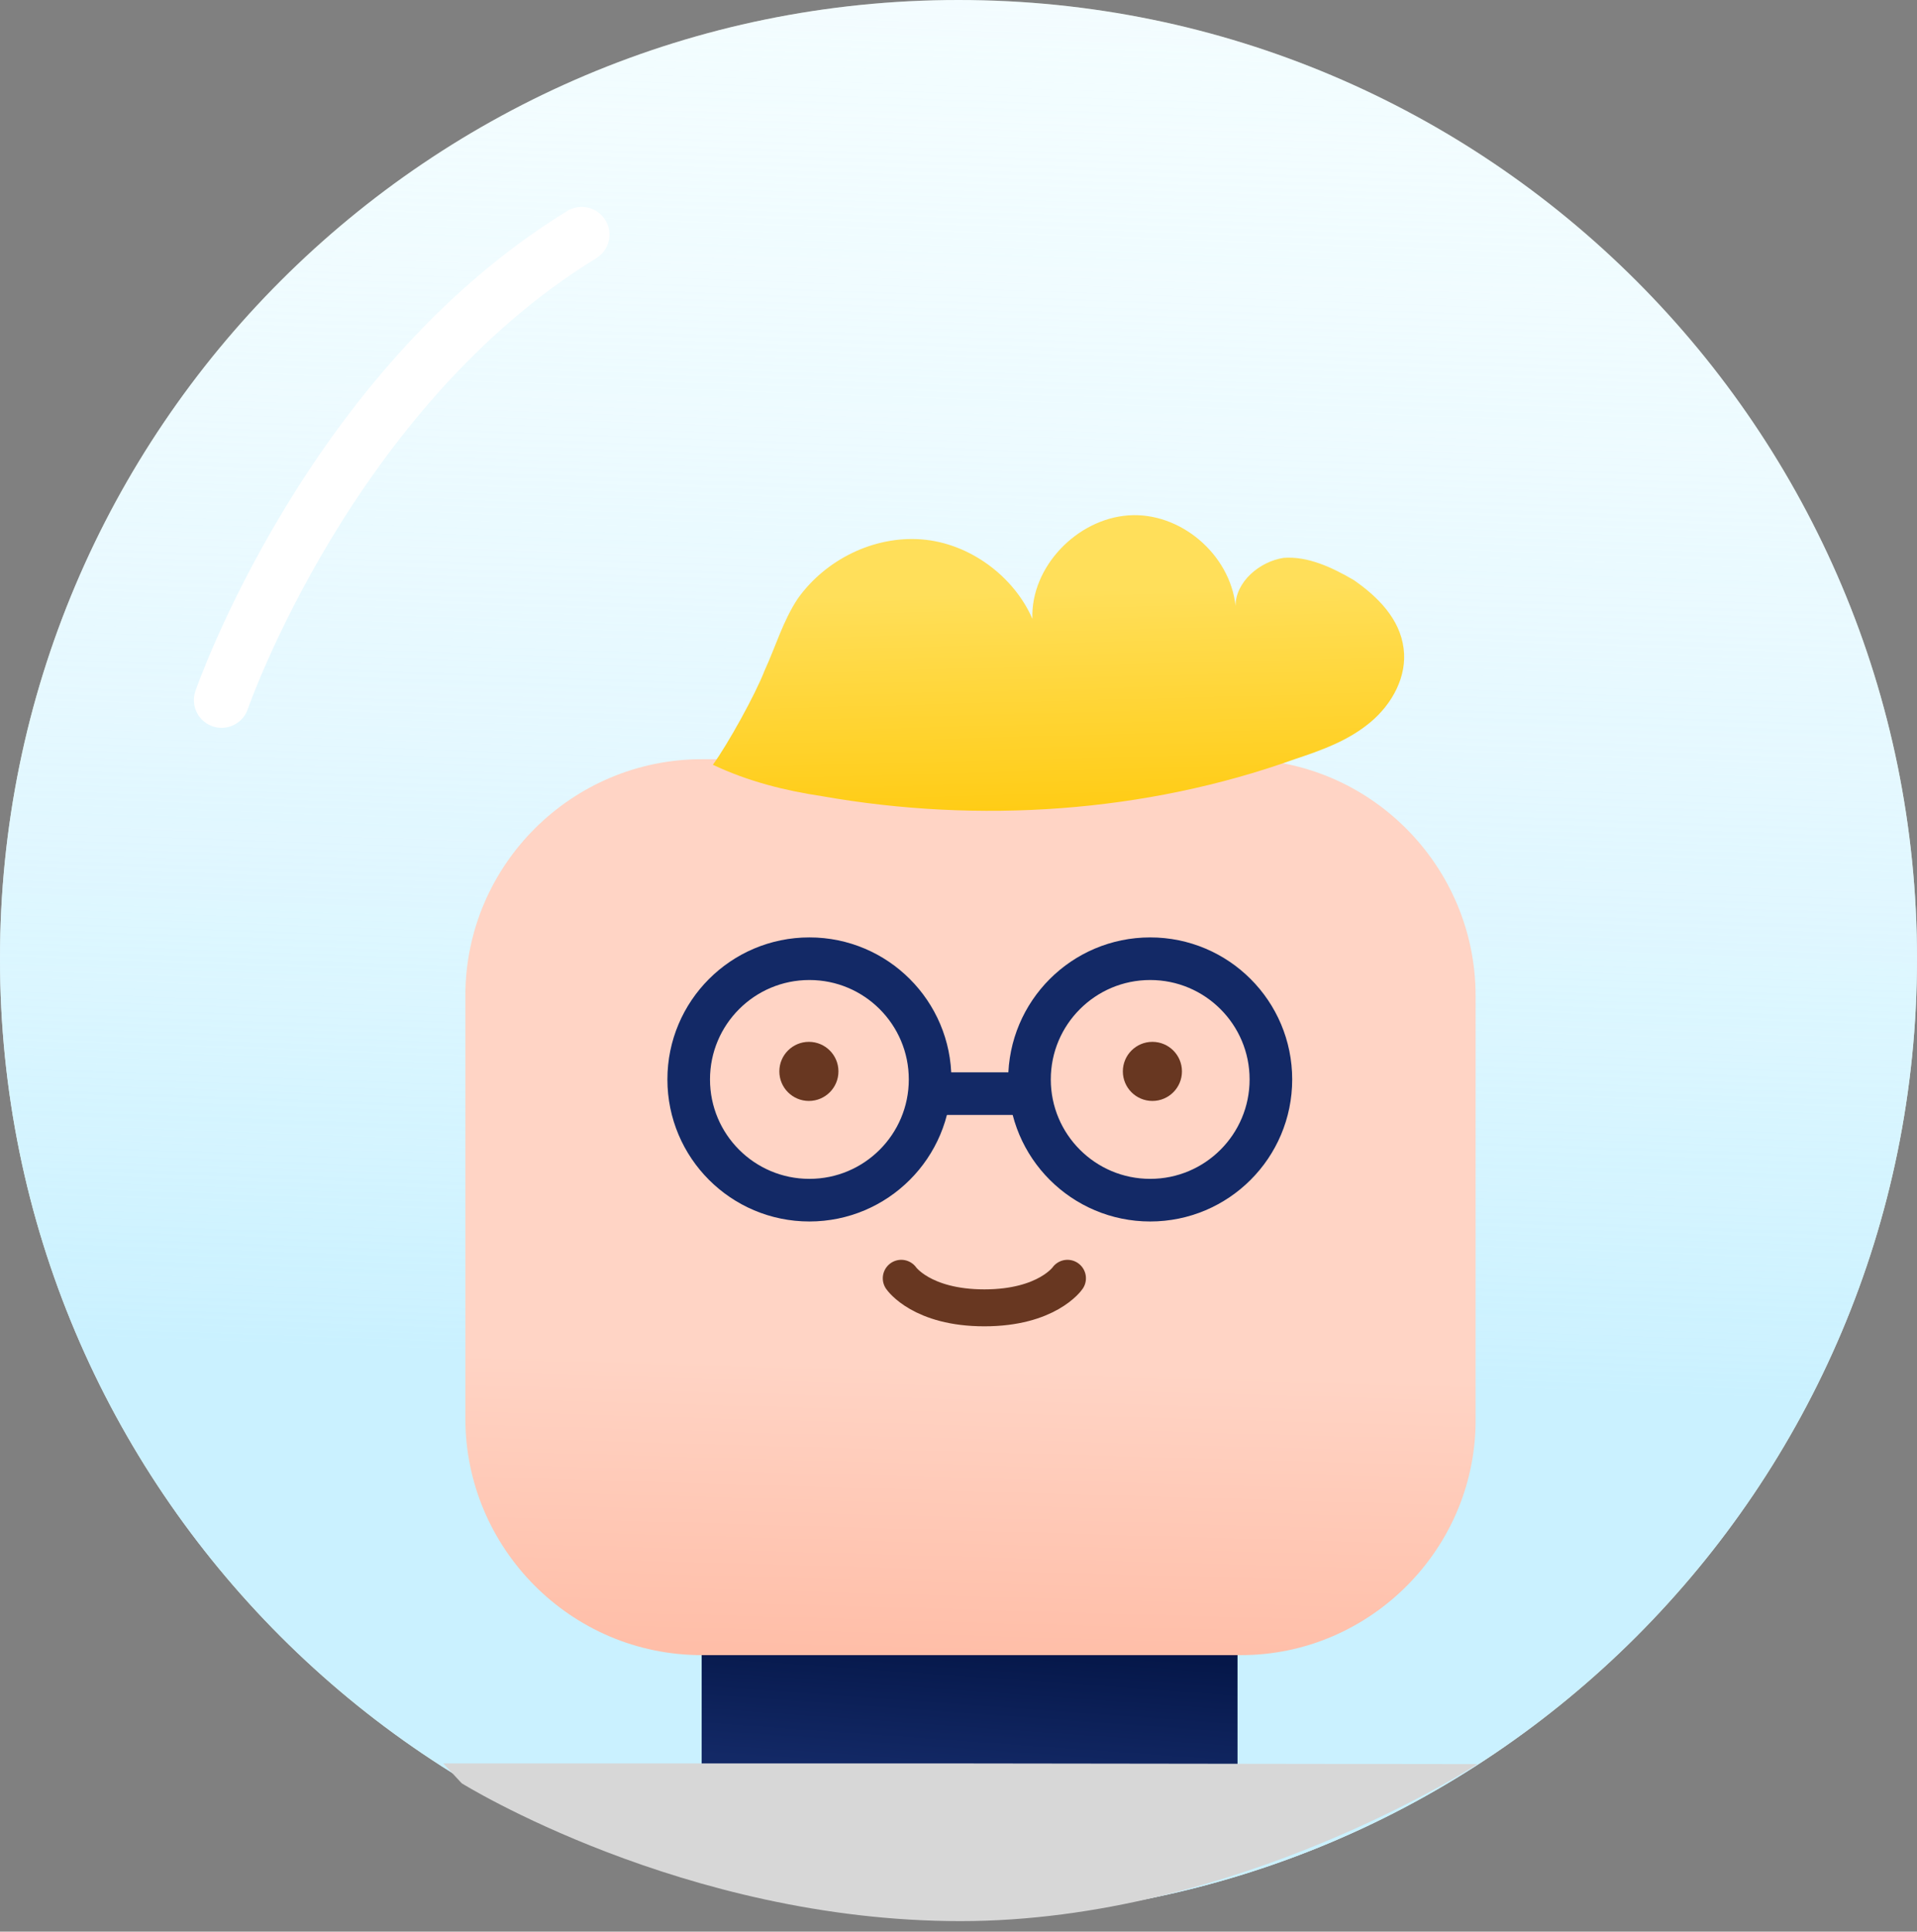 <svg width="135" height="136" viewBox="0 0 135 136" fill="none" xmlns="http://www.w3.org/2000/svg">
<rect x="0" y="0" width="135" height="136" fill="#808080" stroke="none"/>
<path d="M67.5 135C104.779 135 135 104.779 135 67.5C135 30.221 104.779 0 67.5 0C30.221 0 0 30.221 0 67.5C0 104.779 30.221 135 67.5 135Z" fill="#F3FDFF"/>
<path d="M67.5 135C104.779 135 135 104.779 135 67.5C135 30.221 104.779 0 67.5 0C30.221 0 0 30.221 0 67.5C0 104.779 30.221 135 67.5 135Z" fill="url(#paint0_linear)"/>
<path d="M87.139 128.358H49.422V115.752H67.049H87.139V128.358Z" fill="#132966"/>
<path d="M87.139 128.358H49.422V115.752H67.049H87.139V128.358Z" fill="url(#paint1_linear)"/>
<path d="M67.631 135.26C48.122 135.26 32.515 125.556 32.515 125.556L31.215 124.155H65.879L104.047 124.205C104.047 124.205 87.14 135.26 67.631 135.26Z" fill="#D7D7D7"/>
<path d="M15.605 49.292C15.605 49.292 23.149 27.442 40.967 16.518" stroke="white" stroke-width="3.902" stroke-miterlimit="10" stroke-linecap="round"/>
<path d="M87.398 116.532H49.421C40.187 116.532 32.773 108.989 32.773 99.885V70.102C32.773 60.867 40.317 53.454 49.421 53.454H87.268C96.502 53.454 103.915 60.998 103.915 70.102V99.755C104.045 108.989 96.502 116.532 87.398 116.532Z" fill="url(#paint2_linear)"/>
<path d="M50.203 53.844C51.244 52.413 53.194 48.902 53.845 47.211C54.625 45.52 55.145 43.7 56.186 42.139C58.137 39.408 61.518 37.717 64.9 37.977C68.281 38.237 71.403 40.578 72.703 43.569C72.573 39.928 75.825 36.546 79.466 36.286C83.108 36.026 86.619 39.017 87.01 42.659C87.01 40.968 88.7 39.538 90.391 39.278C92.082 39.148 93.772 39.928 95.333 40.838C97.024 42.009 98.585 43.569 98.845 45.65C99.105 47.601 98.064 49.552 96.504 50.853C94.943 52.153 93.122 52.804 91.171 53.454C80.637 57.226 68.931 58.006 57.877 56.055C55.275 55.665 52.674 55.015 50.203 53.844Z" fill="url(#paint3_linear)"/>
<path d="M56.964 77.514C58.113 77.514 59.045 76.583 59.045 75.433C59.045 74.284 58.113 73.353 56.964 73.353C55.815 73.353 54.883 74.284 54.883 75.433C54.883 76.583 55.815 77.514 56.964 77.514Z" fill="#683721"/>
<path d="M81.155 77.514C82.304 77.514 83.236 76.583 83.236 75.433C83.236 74.284 82.304 73.353 81.155 73.353C80.006 73.353 79.074 74.284 79.074 75.433C79.074 76.583 80.006 77.514 81.155 77.514Z" fill="#683721"/>
<path d="M63.469 90C63.469 90 64.899 92.081 69.321 92.081C73.743 92.081 75.174 90 75.174 90" stroke="#683721" stroke-width="2.601" stroke-miterlimit="10" stroke-linecap="round"/>
<circle cx="81" cy="76" r="8.5" stroke="#132966" stroke-width="3"/>
<circle cx="57" cy="76" r="8.5" stroke="#132966" stroke-width="3"/>
<path d="M71.5 77H65.5" stroke="#132966" stroke-width="3"/>
<defs>
<linearGradient id="paint0_linear" x1="78.035" y1="96.893" x2="82.587" y2="-27.962" gradientUnits="userSpaceOnUse">
<stop stop-color="#CAF1FF"/>
<stop offset="1" stop-color="white" stop-opacity="0"/>
</linearGradient>
<linearGradient id="paint1_linear" x1="67.63" y1="124.856" x2="68.28" y2="115.752" gradientUnits="userSpaceOnUse">
<stop stop-color="#132966"/>
<stop offset="1" stop-color="#051749"/>
</linearGradient>
<linearGradient id="paint2_linear" x1="68.929" y1="96.243" x2="68.345" y2="116.532" gradientUnits="userSpaceOnUse">
<stop stop-color="#FFD4C5"/>
<stop offset="1" stop-color="#FFBEA8"/>
</linearGradient>
<linearGradient id="paint3_linear" x1="74.134" y1="41.619" x2="74.544" y2="57.089" gradientUnits="userSpaceOnUse">
<stop stop-color="#FFDF5A"/>
<stop offset="1" stop-color="#FFCC15"/>
</linearGradient>
</defs>
</svg>
